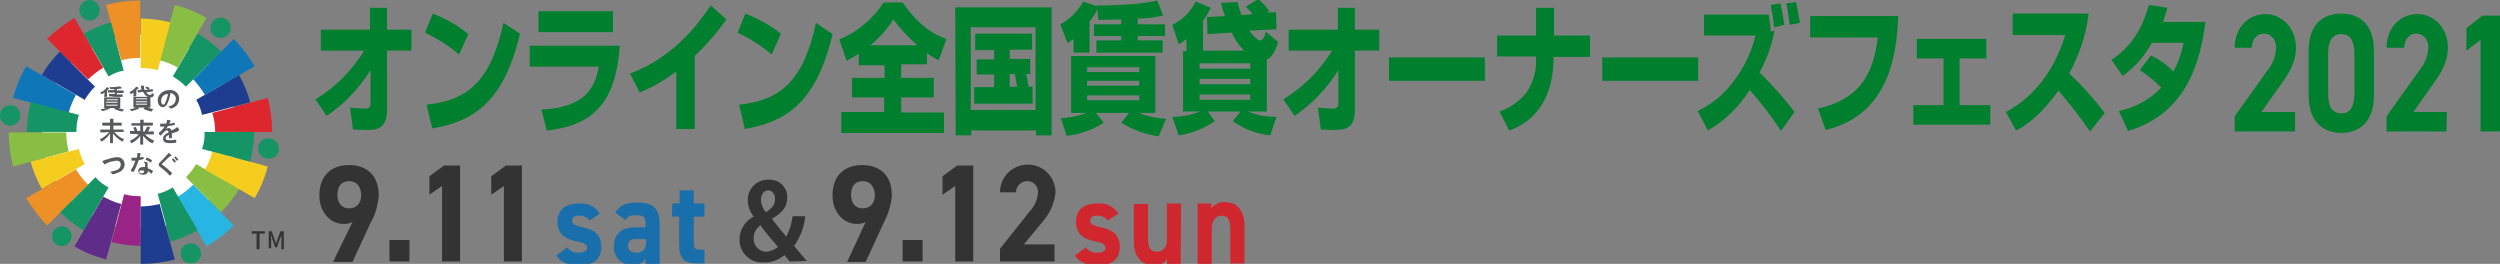 <?xml version="1.0" encoding="utf-8"?>
<!-- Generator: Adobe Illustrator 24.1.3, SVG Export Plug-In . SVG Version: 6.00 Build 0)  -->
<svg version="1.1" id="レイヤー_1" xmlns="http://www.w3.org/2000/svg" xmlns:xlink="http://www.w3.org/1999/xlink" x="0px"
	 y="0px" viewBox="0 0 513.5 54.2" style="enable-background:new 0 0 513.5 54.2;" xml:space="preserve">
<rect x="0" y="0" width="513.5" height="54.2" fill="#808080" stroke="none"/>
<style type="text/css">
	.st0{fill:#FFFFFF;}
	.st1{fill:#58595B;}
	.st2{fill:#ED9026;}
	.st3{fill:#159566;}
	.st4{fill:#0F76B8;}
	.st5{fill:#88BE43;}
	.st6{fill:#F5CD1F;}
	.st7{fill:#602C89;}
	.st8{fill:#992485;}
	.st9{fill:#27B6E3;}
	.st10{fill:#DE262F;}
	.st11{fill:#1F3D90;}
	.st12{fill:#333333;}
	.st13{fill:#00802F;}
	.st14{fill:#196FAB;}
	.st15{fill:#D0262E;}
</style>
<g id="レイヤー_2_1_">
	<g id="レイヤー_14">
		<g id="レイヤー_1-2">
			<path class="st0" d="M48.7,27.1c0,11-9,20-20,20s-20-9-20-20s9-20,20-20C39.7,7.1,48.7,16.1,48.7,27.1L48.7,27.1"/>
			<path class="st1" d="M21.5,19c-0.2,0.1-0.3,0.2-0.5,0.3c-0.1,0-0.1,0.1-0.1,0.1s0,0-0.1-0.1c-0.1-0.1-0.1-0.2-0.2-0.3
				c0.5-0.2,0.9-0.5,1.2-0.9c0.1-0.1,0.1-0.1,0.1-0.2c0.1,0,0.3,0.1,0.4,0.2c0,0,0.1,0,0.1,0.1s0,0.1-0.1,0.1
				c-0.1,0-0.1,0.1-0.1,0.1c-0.1,0.1-0.1,0.1-0.2,0.2v1.2c0,0,0,0.1-0.1,0.1h-0.4c0,0-0.1,0-0.1-0.1L21.5,19 M22.5,22.2
				C22.6,22.2,22.6,22.2,22.5,22.2c0.1,0.2,0.1,0.1,0,0.1c-0.1,0-0.2,0.1-0.2,0.1c-0.4,0.2-0.8,0.3-1.2,0.4c0,0-0.1,0-0.1,0
				c-0.1,0-0.1,0-0.1-0.1c-0.1-0.1-0.2-0.2-0.2-0.3c0.4,0,0.8-0.1,1.2-0.2c0.1,0,0.2-0.1,0.2-0.1C22.3,22.1,22.4,22.2,22.5,22.2
				 M23.9,20h0.8c0,0,0,0,0,0.1v2c0,0,0,0.1,0,0.1h-3.3c0,0,0,0,0-0.1v-2V20L23.9,20L23.9,20z M21.9,20.6h2.3v-0.2h-2.3L21.9,20.6z
				 M24.2,20.9h-2.4v0.2h2.3L24.2,20.9z M24.2,21.5h-2.4v0.2h2.3L24.2,21.5z M23.2,19.8h-0.7c0,0-0.1,0-0.1-0.1v-0.3
				c0-0.1,0-0.1,0.1-0.1h1.1v-0.3h-1.3c0,0-0.1,0-0.1-0.1v-0.3c0,0,0-0.1,0.1-0.1h1.2v-0.2h-0.7c-0.1,0-0.1,0-0.2-0.1
				c0-0.1-0.1-0.2-0.2-0.3c0.6,0,1.3,0,1.9-0.1c0.1,0,0.2,0,0.3-0.1c0.1,0.1,0.2,0.2,0.4,0.3l0,0.1c0,0,0,0-0.1,0.1
				c-0.1,0-0.1,0-0.2,0l-0.7,0.1v0.3h1.3c0,0,0.1,0,0.1,0.1v0.3c0,0,0,0.1-0.1,0.1H24v0.3h1.1c0,0,0.1,0,0.1,0.1v0.3
				c0,0.1,0,0.1-0.1,0.1h-2L23.2,19.8z M23.9,22.1c0.1,0,0.1,0,0.1,0c0.5,0.2,1,0.3,1.5,0.4c-0.1,0.1-0.2,0.2-0.3,0.3
				c0,0.1-0.1,0.1-0.1,0.1H25c-0.5-0.1-1-0.3-1.5-0.5c0,0,0-0.1,0-0.1L23.9,22.1z"/>
			<path class="st1" d="M27.5,19c-0.2,0.1-0.3,0.2-0.5,0.3l-0.1,0c0,0-0.1,0-0.1-0.1c-0.1-0.1-0.1-0.2-0.2-0.3
				c0.5-0.2,0.9-0.5,1.2-0.9c0.1-0.1,0.1-0.1,0.2-0.2l0.4,0.2c0,0,0.1,0,0.1,0.1s0,0.1-0.1,0.1c-0.1,0-0.1,0.1-0.2,0.1L28,18.6v1.1
				c0,0,0,0.1-0.1,0.1h-0.4c0,0-0.1,0-0.1-0.1s0-0.1,0-0.3L27.5,19 M28.5,22.2C28.6,22.2,28.6,22.2,28.5,22.2c0.1,0.1,0.1,0.1,0,0.1
				l-0.2,0.1c-0.4,0.2-0.8,0.3-1.2,0.4H27c0,0-0.1,0-0.1-0.1c-0.1-0.1-0.2-0.2-0.2-0.3c0.4,0,0.8-0.1,1.2-0.3c0.1,0,0.2-0.1,0.3-0.1
				C28.3,22,28.4,22.1,28.5,22.2 M30.1,17.8c0,0,0.1,0,0.1,0c0.2,0.1,0.4,0.2,0.5,0.3l0,0v0.1l-0.2,0.2c0.4,0,0.7-0.1,0.8-0.1
				s0,0,0.1,0.1v0.3c0,0.1,0,0.1-0.1,0.1s-0.2,0-0.7,0.1L30,19l0.2,0.2c0.2,0.2,0.4,0.3,0.7,0.3c0.2,0,0.2-0.1,0.3-0.4
				c0.1,0.1,0.2,0.1,0.3,0.2c0.2,0.1,0.2,0.1,0.1,0.2c0,0.3-0.3,0.5-0.6,0.5h-0.1c0,0.1,0,0.2,0,0.5v1c0,0.4,0,0.5,0,0.5
				s0,0.1-0.1,0.1h-3.3c0,0-0.1,0-0.1-0.1v-2c0,0,0-0.1,0.1-0.1h2.9c-0.2-0.1-0.4-0.2-0.6-0.4c-0.1-0.2-0.3-0.4-0.4-0.6h-0.3
				l-0.7,0.1c0,0-0.1,0-0.1-0.1v-0.3c0-0.1,0-0.1,0-0.1s0.2,0,0.7-0.1h0.1c-0.1-0.1-0.1-0.2-0.1-0.4l-0.1-0.4h0.5
				c0.1,0,0.2,0,0.2,0.1V18c0,0.1,0,0.1,0,0.2c0,0.1,0.1,0.2,0.1,0.3l0.7-0.1l0,0c-0.1-0.1-0.3-0.2-0.5-0.3c0,0-0.1,0,0-0.1
				L30.1,17.8z M27.9,20.4h2.3v-0.2h-2.3V20.4z M30.2,20.8h-2.3V21h2.3V20.8z M30.2,21.3h-2.3v0.2h2.3V21.3z M29.9,22
				c0.1,0,0.1,0,0.1,0c0.5,0.2,1,0.3,1.5,0.4c-0.1,0.1-0.2,0.2-0.3,0.4c0,0.1-0.1,0.1-0.1,0.1H31c-0.5-0.1-1-0.3-1.5-0.5
				c0,0,0,0,0-0.1L29.9,22z"/>
			<path class="st1" d="M35,19.1c-0.1,0.8-0.3,1.6-0.7,2.3c-0.2,0.4-0.5,0.6-0.9,0.6c-0.5,0-1-0.5-1-1.4c0-0.5,0.2-1,0.6-1.4
				c0.5-0.5,1.1-0.7,1.8-0.7c1-0.1,1.9,0.6,2,1.6c0,0.1,0,0.2,0,0.2c0,1-0.7,1.8-1.7,2c-0.1,0-0.2,0-0.2-0.1c0,0,0,0,0,0
				c-0.1-0.1-0.2-0.3-0.4-0.3c0.9-0.2,1.6-0.6,1.6-1.6C36.2,19.8,35.7,19.2,35,19.1C35,19.2,35,19.2,35,19.1L35,19.1 M33.5,19.7
				c-0.3,0.3-0.4,0.6-0.4,1c0,0.5,0.2,0.8,0.4,0.8s0.3-0.1,0.4-0.3c0.3-0.6,0.5-1.3,0.6-1.9C34,19.3,33.7,19.5,33.5,19.7"/>
			<path class="st1" d="M21.4,27.2h-0.7c0,0-0.1,0-0.1-0.1v-0.4c0-0.1,0-0.1,0.1-0.1h1.9v-0.8h-1.5c0,0-0.1,0-0.1-0.1v-0.4
				c0-0.1,0-0.1,0.1-0.1h1.5v-0.2c0-0.2,0-0.4,0-0.6c0.2,0,0.4,0,0.6,0s0.1,0,0.1,0.1v0.1c0,0.1,0,0.3,0,0.4v0.2h1.6
				c0,0,0.1,0,0.1,0.1v0.4c0,0.1,0,0.1-0.1,0.1h-1.6v0.8h2c0,0,0.1,0,0.1,0.1v0.4c0,0,0,0-0.1,0h-1.8c0.5,0.7,1.2,1.2,2,1.5
				c-0.1,0.1-0.2,0.2-0.3,0.4c0,0.1-0.1,0.1-0.1,0.1c0,0-0.1,0-0.1-0.1c-0.7-0.4-1.3-0.9-1.8-1.6c0,0.8,0,1.6,0,1.9v0.1h-0.5
				c0,0-0.1,0-0.1-0.1c0-0.2,0-1.1,0-1.9c-0.4,0.7-1,1.2-1.6,1.6c0,0-0.1,0.1-0.1,0.1c0,0,0,0-0.1-0.1c-0.1-0.1-0.2-0.3-0.3-0.4
				c0.7-0.3,1.4-0.8,1.9-1.5L21.4,27.2"/>
			<path class="st1" d="M27.5,27.5h-0.7c0,0-0.1,0-0.1-0.1V27c0-0.1,0-0.1,0.1-0.1h2v-1.1h-1.7c0,0-0.1,0-0.1,0v-0.4
				c0-0.1,0-0.1,0.1-0.1h1.7v-0.1c0-0.2,0-0.4,0-0.6c0.2,0,0.4,0,0.6,0c0,0,0.1,0,0.1,0c0,0,0,0.1,0,0.1c0,0.1,0,0.3,0,0.4v0.1h1.8
				c0,0,0.1,0,0.1,0.1v0.4c0,0,0,0.1-0.1,0.1h-1.9V27h0.3c0.1-0.2,0.3-0.5,0.4-0.7c0-0.1,0.1-0.2,0.1-0.3c0.2,0,0.4,0.1,0.5,0.1
				c0.1,0,0.1,0,0.1,0.1v0.1c-0.1,0.1-0.1,0.1-0.1,0.2c-0.1,0.2-0.2,0.4-0.3,0.5h0.5c0.5,0,0.6,0,0.7,0s0,0,0,0.1v0.4
				c0,0.1,0,0.1,0,0.1h-1.8c0.5,0.6,1.2,1,1.9,1.3c-0.1,0.1-0.2,0.2-0.3,0.4c0,0.1-0.1,0.1-0.1,0.1h-0.1c-0.7-0.3-1.3-0.9-1.8-1.5
				c0,0.8,0,1.5,0,1.7s0,0.1-0.1,0.1h-0.5c0,0,0,0,0-0.1s0-0.9,0-1.7c-0.4,0.6-1,1.1-1.7,1.5c0,0-0.1,0-0.1,0c0,0,0,0-0.1-0.1
				c-0.1-0.1-0.1-0.3-0.2-0.4c0.7-0.3,1.3-0.7,1.8-1.3L27.5,27.5 M27.8,26.1c0.1,0,0.1,0,0.1,0c0.1,0.2,0.2,0.4,0.3,0.7
				c0,0.1,0,0.1-0.1,0.1L27.8,27c-0.1,0-0.1,0-0.1,0c-0.1-0.2-0.2-0.5-0.3-0.7c0,0,0-0.1,0-0.1L27.8,26.1z"/>
			<path class="st1" d="M35.3,28.3c0,0,0,0.1-0.1,0.1c-0.1,0-0.3,0-0.4,0c0,0-0.1,0-0.1-0.1v-0.6c-0.5,0.2-0.7,0.5-0.7,0.7
				s0.2,0.4,0.7,0.4c0.5,0,0.9,0,1.4-0.1c0,0,0.1,0,0.1,0.1c0,0.1,0,0.3,0,0.4c0,0.1,0,0.1-0.1,0.1c-0.4,0.1-0.9,0.1-1.3,0.1
				c-0.9,0-1.3-0.3-1.3-0.9s0.3-0.9,1.1-1.3c0-0.3-0.1-0.4-0.3-0.4c-0.3,0-0.5,0.2-0.7,0.4c-0.2,0.2-0.4,0.4-0.5,0.6l-0.1,0h-0.1
				c-0.1-0.1-0.2-0.2-0.3-0.4v0v-0.1c0.5-0.4,0.9-0.8,1.2-1.3H33c0,0-0.1,0-0.1-0.1s0-0.3,0-0.5c0.4,0,0.8,0,1.2,0
				c0.1-0.1,0.1-0.3,0.2-0.5c0-0.1,0-0.2,0-0.3c0.2,0,0.4,0.1,0.6,0.1c0,0,0.1,0,0.1,0.1V25c0,0-0.1,0.1-0.1,0.1
				c0,0.1-0.1,0.2-0.1,0.3c0.3,0,0.7-0.1,1-0.2c0.1,0,0.1,0,0.1,0c0,0.1,0,0.3,0,0.4c0,0,0,0.1-0.1,0.1l-1.3,0.2
				c-0.1,0.2-0.3,0.4-0.4,0.6l0,0c0.2-0.1,0.3-0.2,0.5-0.2c0.3,0,0.6,0.2,0.6,0.5c0,0,0,0,0,0l0,0v0c0.2-0.1,0.5-0.2,0.8-0.4
				c0.1-0.1,0.3-0.2,0.4-0.3c0.1,0.1,0.3,0.3,0.4,0.5c0,0,0,0.1,0,0.1c0,0,0,0.1-0.1,0.1L36.5,27l-1.2,0.4L35.3,28.3"/>
			<path class="st1" d="M22.1,32.7c0.6-0.2,1.2-0.4,1.9-0.4c0.8-0.1,1.5,0.5,1.6,1.3c0,0.1,0,0.1,0,0.2c0,0.6-0.4,1.2-1,1.5
				c-0.4,0.2-0.9,0.4-1.4,0.5c-0.1,0-0.1,0-0.2-0.1c-0.1-0.2-0.2-0.3-0.4-0.4c0.5-0.1,1-0.2,1.5-0.4c0.4-0.2,0.7-0.6,0.7-1.1
				c0-0.5-0.3-0.8-0.9-0.8c-0.7,0.1-1.3,0.2-1.9,0.5c-0.1,0.1-0.3,0.1-0.4,0.2c-0.1,0.1-0.1,0.1-0.1,0.1c-0.1,0-0.1-0.1-0.1-0.1
				c-0.1-0.2-0.3-0.4-0.4-0.6C21.4,32.9,21.7,32.8,22.1,32.7"/>
			<path class="st1" d="M29.4,32.2C29.4,32.2,29.5,32.2,29.4,32.2c0.1,0.1,0.1,0.3,0.1,0.4c0,0,0,0.1-0.1,0.1
				c-0.3,0.1-0.5,0.1-0.9,0.2c-0.3,0.8-0.6,1.6-1,2.3l-0.1,0.1h-0.1c-0.1-0.1-0.3-0.1-0.4-0.2v-0.1v-0.1c0.4-0.6,0.7-1.2,0.9-1.9
				h-0.8C27,33,27,33,27,32.9c0-0.2,0-0.3,0-0.5c0.2,0,0.3,0,0.5,0c0.2,0,0.4,0,0.6,0c0.1-0.2,0.1-0.4,0.1-0.6c0-0.1,0-0.3,0-0.4
				c0.2,0,0.4,0.1,0.6,0.1c0,0,0.1,0,0.1,0.1c0,0,0,0.1,0,0.1c0,0.1-0.1,0.1-0.1,0.2c0,0.1-0.1,0.3-0.1,0.4
				C29,32.3,29.2,32.3,29.4,32.2 M29.6,33.6c0-0.1,0-0.3,0-0.4c0.2,0,0.4,0.1,0.6,0.1c0,0,0.1,0,0.1,0.1l0,0l0,0v0.1
				c0,0.1,0,0.1,0,0.2c0,0.3,0,0.6,0.1,0.9c0.4,0.1,0.7,0.3,1,0.5c0,0,0.1,0.1,0,0.1c-0.1,0.2-0.2,0.3-0.2,0.4l0,0H31
				c-0.2-0.2-0.4-0.3-0.6-0.5c0,0.5-0.4,0.8-1,0.8s-1-0.3-1-0.8s0.4-0.8,1-0.8h0.4c0-0.3,0-0.7,0-0.9 M29.1,35
				c-0.3,0-0.5,0.1-0.5,0.3s0.1,0.3,0.5,0.3s0.5-0.2,0.5-0.4v-0.1C29.4,35,29.3,35,29.1,35 M30.1,32.4c0,0,0.1,0,0.1,0
				c0.4,0.1,0.7,0.3,1,0.5l0,0.1V33c-0.1,0.1-0.1,0.3-0.2,0.4h0h0c-0.3-0.2-0.7-0.4-1.1-0.6C30,32.7,30,32.5,30.1,32.4"/>
			<path class="st1" d="M35.2,31.8L35.2,31.8c0,0.1,0,0.2-0.1,0.2c-0.1,0.1-0.2,0.1-0.3,0.2c-0.5,0.4-1,1-1.5,1.4
				c0,0.1-0.1,0.1-0.1,0.1s0,0,0.1,0.1c0.7,0.5,1.4,1.1,2,1.7v0.1v0.1c-0.1,0.1-0.3,0.3-0.4,0.4l0,0l0,0c-0.6-0.7-1.3-1.3-2-1.8
				c-0.2-0.2-0.3-0.3-0.3-0.5s0.1-0.3,0.3-0.5c0.5-0.5,0.9-0.9,1.4-1.5c0.1-0.1,0.2-0.2,0.3-0.4C34.8,31.5,35,31.7,35.2,31.8
				 M35.5,32.5L35.5,32.5c0.3,0.2,0.5,0.4,0.6,0.6v0.1l-0.2,0.2h-0.1c-0.1-0.2-0.3-0.4-0.5-0.6L35.5,32.5z M36,32.1L36,32.1
				c0.2,0.2,0.4,0.3,0.6,0.6c0,0,0,0.1,0,0.1l0,0l-0.2,0.2c0,0-0.1,0-0.1,0l0,0c-0.1-0.2-0.3-0.4-0.5-0.6L36,32.1z"/>
			<path class="st2" d="M24.9,12.4L21.8,1c2.3-0.6,4.6-0.9,7-0.9v11.8C27.5,11.9,26.2,12,24.9,12.4"/>
			<path class="st3" d="M22.3,15.7l-5.1-8.8c1.8-1,3.7-1.8,5.6-2.3l2.6,9.9C24.3,14.7,23.3,15.1,22.3,15.7"/>
			<path class="st4" d="M14.1,23.2L2.7,20.1c0.6-2.3,1.5-4.5,2.7-6.5l10.2,5.9C15,20.6,14.4,21.9,14.1,23.2"/>
			<path class="st3" d="M15.7,27.1H5.5c0-2,0.3-4.1,0.8-6.1l9.9,2.6C15.8,24.8,15.7,26,15.7,27.1"/>
			<path class="st5" d="M14.1,31.1L2.7,34.2c-0.6-2.3-0.9-4.6-0.9-7h11.8C13.6,28.5,13.8,29.8,14.1,31.1"/>
			<path class="st6" d="M17.4,33.7l-8.8,5.1c-1-1.8-1.8-3.7-2.3-5.6l9.9-2.6C16.4,31.7,16.9,32.7,17.4,33.7"/>
			<path class="st7" d="M24.9,41.9l-3.1,11.4c-2.3-0.6-4.5-1.5-6.5-2.7l5.9-10.2C22.4,41,23.6,41.6,24.9,41.9"/>
			<path class="st8" d="M28.9,40.3v10.2c-2,0-4.1-0.3-6-0.8l2.6-9.8C26.6,40.2,27.7,40.3,28.9,40.3"/>
			<path class="st9" d="M39.7,37.9l8.3,8.4c-1.7,1.7-3.6,3.1-5.6,4.3l-5.9-10.2C37.7,39.7,38.7,38.9,39.7,37.9"/>
			<path class="st5" d="M40.3,33.7l8.8,5.1c-1,1.8-2.3,3.4-3.7,4.8l-7.2-7.2C39,35.6,39.7,34.7,40.3,33.7"/>
			<path class="st6" d="M43.6,31.1L55,34.2c-0.6,2.3-1.5,4.5-2.7,6.5l-10.2-5.9C42.8,33.6,43.3,32.4,43.6,31.1"/>
			<path class="st3" d="M42,27.1h10.2c0,2-0.3,4.1-0.8,6.1l-9.9-2.6C41.9,29.4,42.1,28.3,42,27.1"/>
			<path class="st10" d="M43.6,23.2L55,20.1c0.6,2.3,0.9,4.6,0.9,7H44.2C44.2,25.8,44,24.4,43.6,23.2"/>
			<path class="st11" d="M32.8,41.9l3.1,11.4c-2.3,0.6-4.6,0.9-7,0.9V42.4C30.2,42.4,31.6,42.2,32.8,41.9"/>
			<path class="st10" d="M18.1,16.3L9.7,8c1.7-1.7,3.6-3.1,5.6-4.3l5.9,10.2C20.1,14.6,19,15.4,18.1,16.3"/>
			<path class="st2" d="M18.1,37.9l-8.4,8.4c-1.7-1.7-3.1-3.6-4.3-5.6l10.2-5.9C16.3,35.9,17.1,37,18.1,37.9"/>
			<path class="st11" d="M40.3,20.5l8.8-5.1c1,1.8,1.8,3.7,2.3,5.6l-9.9,2.6C41.3,22.6,40.9,21.5,40.3,20.5"/>
			<path class="st11" d="M17.4,20.5l-8.8-5.1c1-1.8,2.3-3.4,3.7-4.8l7.2,7.2C18.7,18.6,18,19.5,17.4,20.5"/>
			<path class="st3" d="M22.3,38.5l-5.1,8.8c-1.8-1-3.4-2.3-4.8-3.7l7.2-7.2C20.4,37.3,21.3,38,22.3,38.5"/>
			<path class="st3" d="M35.5,38.5l5.1,8.8c-1.8,1-3.7,1.8-5.6,2.3l-2.6-9.8C33.4,39.6,34.5,39.1,35.5,38.5"/>
			<path class="st4" d="M39.7,16.3L48,8c1.7,1.7,3.1,3.6,4.3,5.6l-10.2,5.9C41.4,18.3,40.6,17.3,39.7,16.3"/>
			<path class="st3" d="M35.5,15.7l5.1-8.8c1.8,1,3.4,2.3,4.8,3.7l-7.2,7.2C37.4,17,36.5,16.3,35.5,15.7"/>
			<path class="st5" d="M32.8,12.4L35.9,1c2.3,0.6,4.5,1.5,6.5,2.7l-5.9,10.2C35.4,13.2,34.1,12.7,32.8,12.4"/>
			<path class="st6" d="M28.9,14V3.8c2,0,4.1,0.3,6.1,0.8l-2.6,9.8C31.2,14.1,30,13.9,28.9,14"/>
			<path class="st3" d="M57.3,30.5c0,1.2-0.9,2.1-2.1,2.1S53,31.7,53,30.5s0.9-2.1,2.1-2.1c0,0,0,0,0,0l0,0
				C56.3,28.4,57.3,29.3,57.3,30.5C57.3,30.5,57.3,30.5,57.3,30.5"/>
			<path class="st3" d="M39.2,54.1c-1.2,0-2.1-0.9-2.1-2.1S38,50,39.2,50s2.1,0.9,2.1,2.1S40.4,54.1,39.2,54.1L39.2,54.1L39.2,54.1"
				/>
			<path class="st3" d="M11.6,50.2c-0.9-0.6-1.2-1.8-0.6-2.8c0.6-0.9,1.8-1.2,2.8-0.6c0.9,0.6,1.2,1.8,0.6,2.7
				C13.8,50.6,12.6,50.9,11.6,50.2C11.6,50.3,11.6,50.3,11.6,50.2L11.6,50.2"/>
			<path class="st3" d="M0,23.7c0-1.2,1-2.1,2.1-2.1c1.2,0,2.1,1,2.1,2.1c0,1.2-1,2.1-2.1,2.1C0.9,25.8,0,24.9,0,23.7L0,23.7"/>
			<path class="st3" d="M16.3,2.1c0-1.2,1-2.1,2.1-2.1c1.2,0,2.1,1,2.1,2.1c0,1.2-1,2.1-2.1,2.1C17.3,4.2,16.3,3.3,16.3,2.1
				C16.3,2.1,16.3,2.1,16.3,2.1L16.3,2.1"/>
			<path class="st3" d="M45.3,3.6c1.1,0,2.1,0.9,2.1,2.1s-0.9,2.1-2.1,2.1c-1.1,0-2.1-0.9-2.1-2.1c0,0,0,0,0,0
				C43.3,4.5,44.2,3.6,45.3,3.6C45.3,3.6,45.3,3.6,45.3,3.6L45.3,3.6"/>
		</g>
	</g>
</g>
<g>
	<path class="st12" d="M52.8,48h-1.1v-0.5h2.7V48h-1.1v3.2h-0.6V48z"/>
	<path class="st12" d="M55.1,47.5h0.7l0.7,1.9c0.1,0.2,0.2,0.5,0.2,0.7h0c0.1-0.2,0.2-0.5,0.2-0.7l0.7-1.9h0.7v3.7h-0.5v-1.8
		c0-0.3,0-0.8,0.1-1.1h0L57.5,49l-0.6,1.8h-0.4L55.9,49l-0.3-0.9h0c0,0.3,0.1,0.8,0.1,1.1v1.8h-0.5V47.5z"/>
</g>
<g>
	<path class="st13" d="M64.8,20.4c4.1-2.5,7.5-5.9,10-10h-8.9V6.1h10.1V1.6h3.5v4.5h5v4.3h-5v12.2c0,4.1-2.5,4.1-4.4,4.1
		c-1,0-1.9-0.1-2.6-0.1l-0.6-4.5c0.7,0.1,2.5,0.2,3.1,0.2s1.1-0.1,1.1-1.1v-6.8c-2.3,3.7-5.4,7-9,9.4L64.8,20.4z"/>
	<path class="st13" d="M94.3,11.2c-2.1-1.8-4.5-3.3-7-4.5l1.6-3.9c2.6,1,5.1,2.4,7.3,4.2L94.3,11.2z M87.6,21.5
		c8.7-0.9,13.3-5.1,15.8-16.8l3.4,2.2c-3.5,15-10.4,18.1-18,19.5L87.6,21.5z"/>
	<path class="st13" d="M127.3,9.4c-0.7,9.6-3.8,16.3-15,17.4l-1.1-4.3c8.9-0.4,11-4.4,11.8-8.8h-14.2V9.4H127.3z M125.9,2.3v4.3
		h-15.3V2.3L125.9,2.3z"/>
	<path class="st13" d="M142.7,26.5h-3.8V14.7c-2.3,1.7-4.8,3.2-7.5,4.3l-2-3.9c9.6-3.5,14.8-11.4,16.6-14l3.2,2.9
		c-1.9,2.7-4.1,5.2-6.5,7.5L142.7,26.5z"/>
	<path class="st13" d="M158.5,11.2c-2.1-1.8-4.5-3.3-7-4.5l1.6-3.9c2.6,1,5.1,2.4,7.3,4.1L158.5,11.2z M151.8,21.5
		c8.7-0.9,13.3-5.1,15.8-16.8L171,7c-3.5,15-10.4,18.1-18,19.5L151.8,21.5z"/>
	<path class="st13" d="M176.4,11c-1,0.7-1.7,1-2.5,1.5l-1.5-4.4c3.7-1.5,6.9-4.2,9.1-7.6h3.9c1.8,2.7,4.8,6.1,9,7.5l-1.6,4.4
		c-0.8-0.4-1.6-0.9-2.4-1.5v2.3h-5.3V16h6.7v4h-6.7v3.1h8.8v4.2h-21.1V23h8.8V20H175v-4h6.7v-2.6h-5.3L176.4,11z M188.4,9.3
		c-1.8-1.6-3.5-3.4-4.9-5.3c-1.3,2-2.9,3.8-4.7,5.3L188.4,9.3z"/>
	<path class="st13" d="M196.2,1.5H216v26.3h-3.2v-1h-13.3v1h-3.2L196.2,1.5z M199.4,5.6v17h13.3v-17L199.4,5.6z M210.8,15.2
		c0.1,0.4,0.3,1.7,0.5,2.6h0.8v3.5h-12v-3.4h4.1v-2.6h-3.6v-3.1h3.6v-1.9h-3.9V6.9H212v3.3h-4.6v1.9h4.2v3.1H210.8z M207.4,15.2v2.6
		h1.5c-0.2-1.2-0.2-1.6-0.5-2.6H207.4z"/>
	<path class="st13" d="M230.3,4c-0.7,0-4,0.1-4.7,0.1l-0.2-2.2c-0.4,0.9-1,1.8-1.6,2.5v6.4h-3.3V8c-0.4,0.3-0.8,0.6-1.2,0.9L217.8,5
		c2-1.1,3.6-2.7,4.7-4.7l2.8,1V1.1c2.5,0.1,9.4-0.2,12.4-1l1.2,3.1c-1.7,0.4-3.5,0.6-5.2,0.6V5h5.6v2.4h-5.6v0.9h5.1v2.5h-13.6V8.3
		h5.1V7.4h-5.6V5h5.6V4z M217.9,24.3c1.8-0.1,3.6-0.5,5.3-1.1H220V11.5h17.3v11.7h-3.4c1.8,0.7,3.7,1.1,5.6,1.2L238,28
		c-2.7-0.4-5.3-1.3-7.7-2.8l1.6-2h-6.8l1.6,2c-2.3,1.5-4.9,2.4-7.6,2.7L217.9,24.3z M223.3,13.8v1H234v-1H223.3z M223.3,16.6v1H234
		v-1H223.3z M223.3,19.6v1H234v-1H223.3z"/>
	<path class="st13" d="M243.7,10.5V8c-0.5,0.4-1,0.8-1.6,1.1l-1.3-4c2.1-1,3.8-2.7,4.8-4.8l3.1,1.3c-0.5,0.9-1,1.9-1.6,2.7v6.1h8.4
		c-1-1.1-1.9-2.3-2.5-3.7l-5,0.3l-0.1-3.5l3.7-0.2c-0.4-1.1-0.6-1.8-0.8-2.7l3.4-0.2c0.2,0.8,0.4,1.7,0.8,2.7l2.3-0.2
		c-0.4-0.5-0.9-1-1.4-1.5l2.5-1.6c0.9,0.7,1.7,1.6,2.3,2.5l-0.5,0.3l1.9-0.1l0.1,3.5l-5.6,0.3c0.4,0.5,1.5,2,2.3,2
		c0.6,0,1.1-1.5,1.1-1.8l2.5,2.1c-0.1,0.4-0.8,3.1-2.3,3.6v10.7h-3.9c1.9,0.8,3.9,1.1,5.9,1.1l-1.3,3.8c-2.8-0.3-5.4-1.3-7.7-2.9
		l1.6-2h-6.7l1.4,2c-2.2,1.5-4.7,2.5-7.4,2.9l-1.3-3.8c2,0,3.9-0.4,5.7-1.1H243V10.5H243.7z M246.4,13v1.1h10.4V13H246.4z
		 M246.4,16.2v1.1h10.4v-1.1H246.4z M246.4,19.4v1.1h10.4v-1.1L246.4,19.4z"/>
	<path class="st13" d="M263.6,20.4c4.1-2.5,7.5-5.9,10-10h-8.9V6.1h10.1V1.6h3.5v4.5h5v4.3h-5v12.2c0,4.1-2.5,4.1-4.4,4.1
		c-1,0-1.9-0.1-2.6-0.1l-0.6-4.5c0.7,0.1,2.5,0.2,3.1,0.2s1.1-0.1,1.1-1.1v-6.8c-2.3,3.7-5.4,7-9,9.4L263.6,20.4z"/>
	<path class="st13" d="M305,11.8v4.8h-19.7v-4.8H305z"/>
	<path class="st13" d="M315.5,7.3V1.6h3.7v5.7h7.4v4.4h-7.5c0,11.5-6.9,14.3-9.1,15.1l-2-3.9c2.1-0.7,3.9-2,5.4-3.7
		c1.4-2,2.2-4.4,2.1-6.9v-0.7h-8V7.3H315.5z"/>
	<path class="st13" d="M348.8,11.8v4.8h-19.7v-4.8H348.8z"/>
	<path class="st13" d="M365.8,26.9c-1.9-3-4.1-5.8-6.4-8.4c-2.2,3.4-5.1,6.3-8.6,8.3l-2.1-4c2.9-1.4,5.4-3.4,7.3-6
		c2.2-2.8,3.7-6,4.6-9.5H350V3h13.3c0.2,1.4,0.4,2.7,0.4,3.5l0.8-0.2c-0.6,3-1.6,5.9-3.1,8.6c2.6,2.5,5,5.2,7.2,8.1L365.8,26.9z
		 M364.4,5.6c-0.1-1.5-0.4-3.1-0.7-4.6l2-0.3c0.3,1.5,0.6,2.9,0.8,4.4L364.4,5.6z M367.6,5.1c-0.2-1.5-0.4-3-0.7-4.4l2-0.3
		c0.3,1.4,0.6,2.9,0.8,4.3L367.6,5.1z"/>
	<path class="st13" d="M389.9,3.3c-0.3,7.6-1.7,20.2-14.9,23.4l-1.6-4.4c9.9-2.2,11.5-8.8,12.3-14.6h-13.9V3.3H389.9z"/>
	<path class="st13" d="M408,8v4h-5.5v9.6h6.3v4H393v-4h6.2V12h-5.5V8L408,8z"/>
	<path class="st13" d="M412,23c5-2.6,9.8-7.8,12.2-15.8h-10.8V2.8h15.6c-0.5,4.3-1.9,8.5-4,12.3c2.7,2.5,5.1,5.2,7.3,8.1l-3,3.8
		c-2-2.9-4.2-5.7-6.5-8.4c-4,5.6-7.1,7.4-8.7,8.2L412,23z"/>
	<path class="st13" d="M441.8,11.4c1.7,0.8,3.3,1.9,4.6,3.3c1-1.8,1.7-3.8,2.1-5.9h-6.5c-1.5,2.7-3.5,5-6,6.8l-2.3-3.3
		C438,9.4,440,5.8,441.4,1l3.8,0.6c-0.3,1-0.6,1.9-0.9,2.9h8.7c-1.5,12.4-6.6,19.6-15.9,22.4l-1.9-4.1c3.3-0.7,6.4-2.3,8.7-4.8
		c-1.3-1.4-2.8-2.6-4.4-3.6L441.8,11.4z"/>
	<path class="st13" d="M471.3,27H459v-3.1l6.7-9.4c1.1-1.3,1.8-3,1.8-4.7c0-1.9-1.2-2.9-2.5-2.9s-2.4,1-2.5,2.9H459
		c0-4.1,2.8-6.9,6.3-6.9s6.3,3,6.3,6.9c0,3.1-1.7,5.6-3,7.4l-4.1,5.8h6.9V27z"/>
	<path class="st13" d="M487.6,19.7c0,5.4-3.1,7.6-6.7,7.6s-6.7-2.2-6.7-7.6v-9.3c0-5.6,3.1-7.6,6.7-7.6s6.7,2,6.7,7.6V19.7z
		 M480.9,7c-1.8,0-2.7,1.4-2.7,3.9v8.4c0,2.6,0.9,4,2.7,4s2.7-1.4,2.7-4v-8.5C483.5,8.3,482.7,7,480.9,7z"/>
	<path class="st13" d="M502.5,27h-12.3v-3.1l6.7-9.4c1.1-1.3,1.8-3,1.9-4.7c0-1.9-1.2-2.9-2.5-2.9s-2.4,1-2.5,2.9h-3.6
		c0-4.1,2.8-6.9,6.3-6.9c3.6,0,6.3,3,6.3,6.9c0,3.1-1.7,5.6-3,7.4l-4.1,5.8h6.9L502.5,27z"/>
	<path class="st13" d="M513.5,27h-4V8.2l-2.9,2.2V5.8l3.3-2.6h3.6L513.5,27z"/>
</g>
<g>
	<path class="st12" d="M72.4,45.6c-0.5,0.3-1.2,0.4-1.8,0.4c-2.8,0-5-2.5-5-5.8c0-4.4,2.7-6.3,6.1-6.3c3.4,0,6.1,1.9,6.1,6.3
		c-0.2,2-0.7,3.9-1.7,5.6l-3.7,8h-4L72.4,45.6z M71.7,37.2c-1.6,0-2.4,1.1-2.4,2.8c0,1.6,0.8,2.8,2.4,2.8c1.6,0,2.5-1.1,2.5-2.8
		C74.1,38.3,73.3,37.2,71.7,37.2z"/>
	<path class="st12" d="M84.1,53.7H80v-4.4h4.1V53.7z"/>
	<path class="st12" d="M94.5,53.7h-3.7V38.2l-2.6,1.8v-3.8l3-2.2h3.3L94.5,53.7z"/>
	<path class="st12" d="M107.2,53.7h-3.7V38.2l-2.6,1.8v-3.8l3-2.2h3.3L107.2,53.7z"/>
	<path class="st14" d="M121.1,45.3c-0.5-0.7-1.4-1.1-2.2-1c-0.8,0-1.4,0.3-1.4,1s0.6,1,1.8,1.3c2.8,0.5,4.2,1.6,4.2,4.1
		s-1.5,3.8-4.5,3.8c-2.3,0-3.8-0.6-4.7-2l2.2-1.7c0.6,0.8,1.5,1.2,2.5,1.1c1,0,1.6-0.4,1.6-1s-0.5-1-2-1.3c-2.4-0.4-4.1-1.5-4.1-4
		s1.6-3.8,4.4-3.8c1.7-0.2,3.4,0.6,4.3,2.1L121.1,45.3z"/>
	<path class="st14" d="M130.3,46.7h2.3V46c0-1.4-0.4-1.8-2-1.8c-1.1,0-1.7,0.2-2.1,1l-2.1-1.5c0.8-1.5,2.1-2.1,4.5-2.1
		c2.9,0,4.6,0.9,4.6,4.5v8.1h-2.9v-1.1c-0.5,0.9-1.5,1.4-2.5,1.3c-2,0.2-3.8-1.2-4-3.2c0-0.2,0-0.4,0-0.6
		C126.1,47.9,127.9,46.7,130.3,46.7z M132.6,49.1h-1.9c-1.2,0-1.7,0.4-1.7,1.4s0.7,1.4,1.7,1.4c1.3,0,2-0.6,2-2.3V49.1z"/>
	<path class="st14" d="M138.1,41.8h1.5v-2.7h2.9v2.7h2.2v2.7h-2.2v5.1c0,1.3,0.2,1.7,1.3,1.7h0.9v2.8h-1.3c-2.8,0-3.9-0.8-3.9-4
		v-5.6H138L138.1,41.8z"/>
	<path class="st12" d="M162.2,53.7c-0.3-0.4-0.7-0.8-1.1-1.3c-1.2,1-2.7,1.6-4.2,1.5c-2.5,0.2-4.7-1.6-5-4.2c0-0.2,0-0.3,0-0.5
		c0-2,1.1-3.8,2.9-4.7l0,0c-0.7-1-1.2-2.1-1.2-3.3c-0.1-2.3,1.7-4.2,4-4.3c0.1,0,0.2,0,0.3,0c2-0.1,3.7,1.4,3.8,3.4
		c0,0.1,0,0.2,0,0.3c0,1.7-0.8,3-3.1,4.3v0.1c1,1.3,2.2,2.8,2.9,3.6c0.7-1.3,1.1-2.7,1.3-4.2h2.6c-0.2,2.2-1,4.3-2.3,6.1
		c0.8,1,1.7,2,2.6,3.1L162.2,53.7z M159.8,50.7c-0.8-0.9-2.3-2.6-3.6-4.4c-0.9,0.6-1.4,1.5-1.4,2.6c-0.1,1.4,1,2.7,2.4,2.8
		c0.1,0,0.2,0,0.3,0C158.3,51.6,159.1,51.3,159.8,50.7L159.8,50.7z M156.3,41c0,0.9,0.4,1.9,1,2.6c1.3-0.8,1.9-1.6,1.9-2.7
		c0-0.8-0.4-1.8-1.4-1.8C156.8,39.1,156.3,40.1,156.3,41z"/>
	<path class="st12" d="M177.8,45.6c-0.5,0.3-1.2,0.4-1.8,0.4c-2.8,0-5-2.5-5-5.8c0-4.4,2.7-6.3,6.1-6.3c3.4,0,6.1,1.9,6.1,6.3
		c-0.2,2-0.8,3.9-1.7,5.6l-3.7,8H174L177.8,45.6z M177.2,37.2c-1.6,0-2.4,1.1-2.4,2.8c0,1.6,0.8,2.8,2.4,2.8c1.6,0,2.5-1.1,2.5-2.8
		C179.6,38.3,178.7,37.2,177.2,37.2z"/>
	<path class="st12" d="M189.5,53.7h-4.1v-4.4h4.1V53.7z"/>
	<path class="st12" d="M199.9,53.7h-3.7V38.2l-2.6,1.8v-3.8l3-2.2h3.3L199.9,53.7z"/>
	<path class="st12" d="M216.6,53.7h-11.2v-2.6l6.1-7.7c1-1,1.6-2.4,1.7-3.8c0.1-1.2-0.8-2.3-2-2.4c-0.1,0-0.2,0-0.2,0
		c-1.2,0-2.3,1-2.3,2.2c0,0,0,0.1,0,0.1h-3.3c0-3.2,2.6-5.7,5.7-5.7c3.2,0,5.7,2.6,5.7,5.7c-0.2,2.3-1.2,4.4-2.7,6.1l-3.8,4.6h6.3
		L216.6,53.7z"/>
	<path class="st15" d="M227.5,45.3c-0.5-0.7-1.4-1.1-2.2-1c-0.8,0-1.4,0.3-1.4,1s0.6,1,1.8,1.3c2.8,0.5,4.3,1.6,4.3,4.1
		s-1.5,3.8-4.5,3.8c-2.3,0-3.8-0.6-4.7-2l2.2-1.7c0.6,0.8,1.5,1.2,2.5,1.1c1,0,1.6-0.4,1.6-1s-0.5-1-2-1.3c-2.4-0.4-4.1-1.5-4.1-4
		s1.6-3.8,4.4-3.8c1.7-0.2,3.4,0.6,4.3,2.1L227.5,45.3z"/>
	<path class="st15" d="M242.5,54.2h-2.8v-1c-0.5,0.9-1.5,1.4-2.6,1.3c-2.3,0-4.2-1.3-4.2-4.9v-7.7h2.9v7.2c0,2,0.7,2.6,1.9,2.6
		c1.2,0,2-0.9,2-2.6v-7.3h2.9L242.5,54.2z"/>
	<path class="st15" d="M245.9,41.8h2.9v1c0.6-0.8,1.6-1.3,2.6-1.3c2.3,0,4.2,1.2,4.2,4.9v7.7h-2.9v-7.2c0-1.9-0.6-2.6-1.8-2.6
		s-2,1-2,2.6v7.3h-2.9V41.8z"/>
</g>
</svg>
